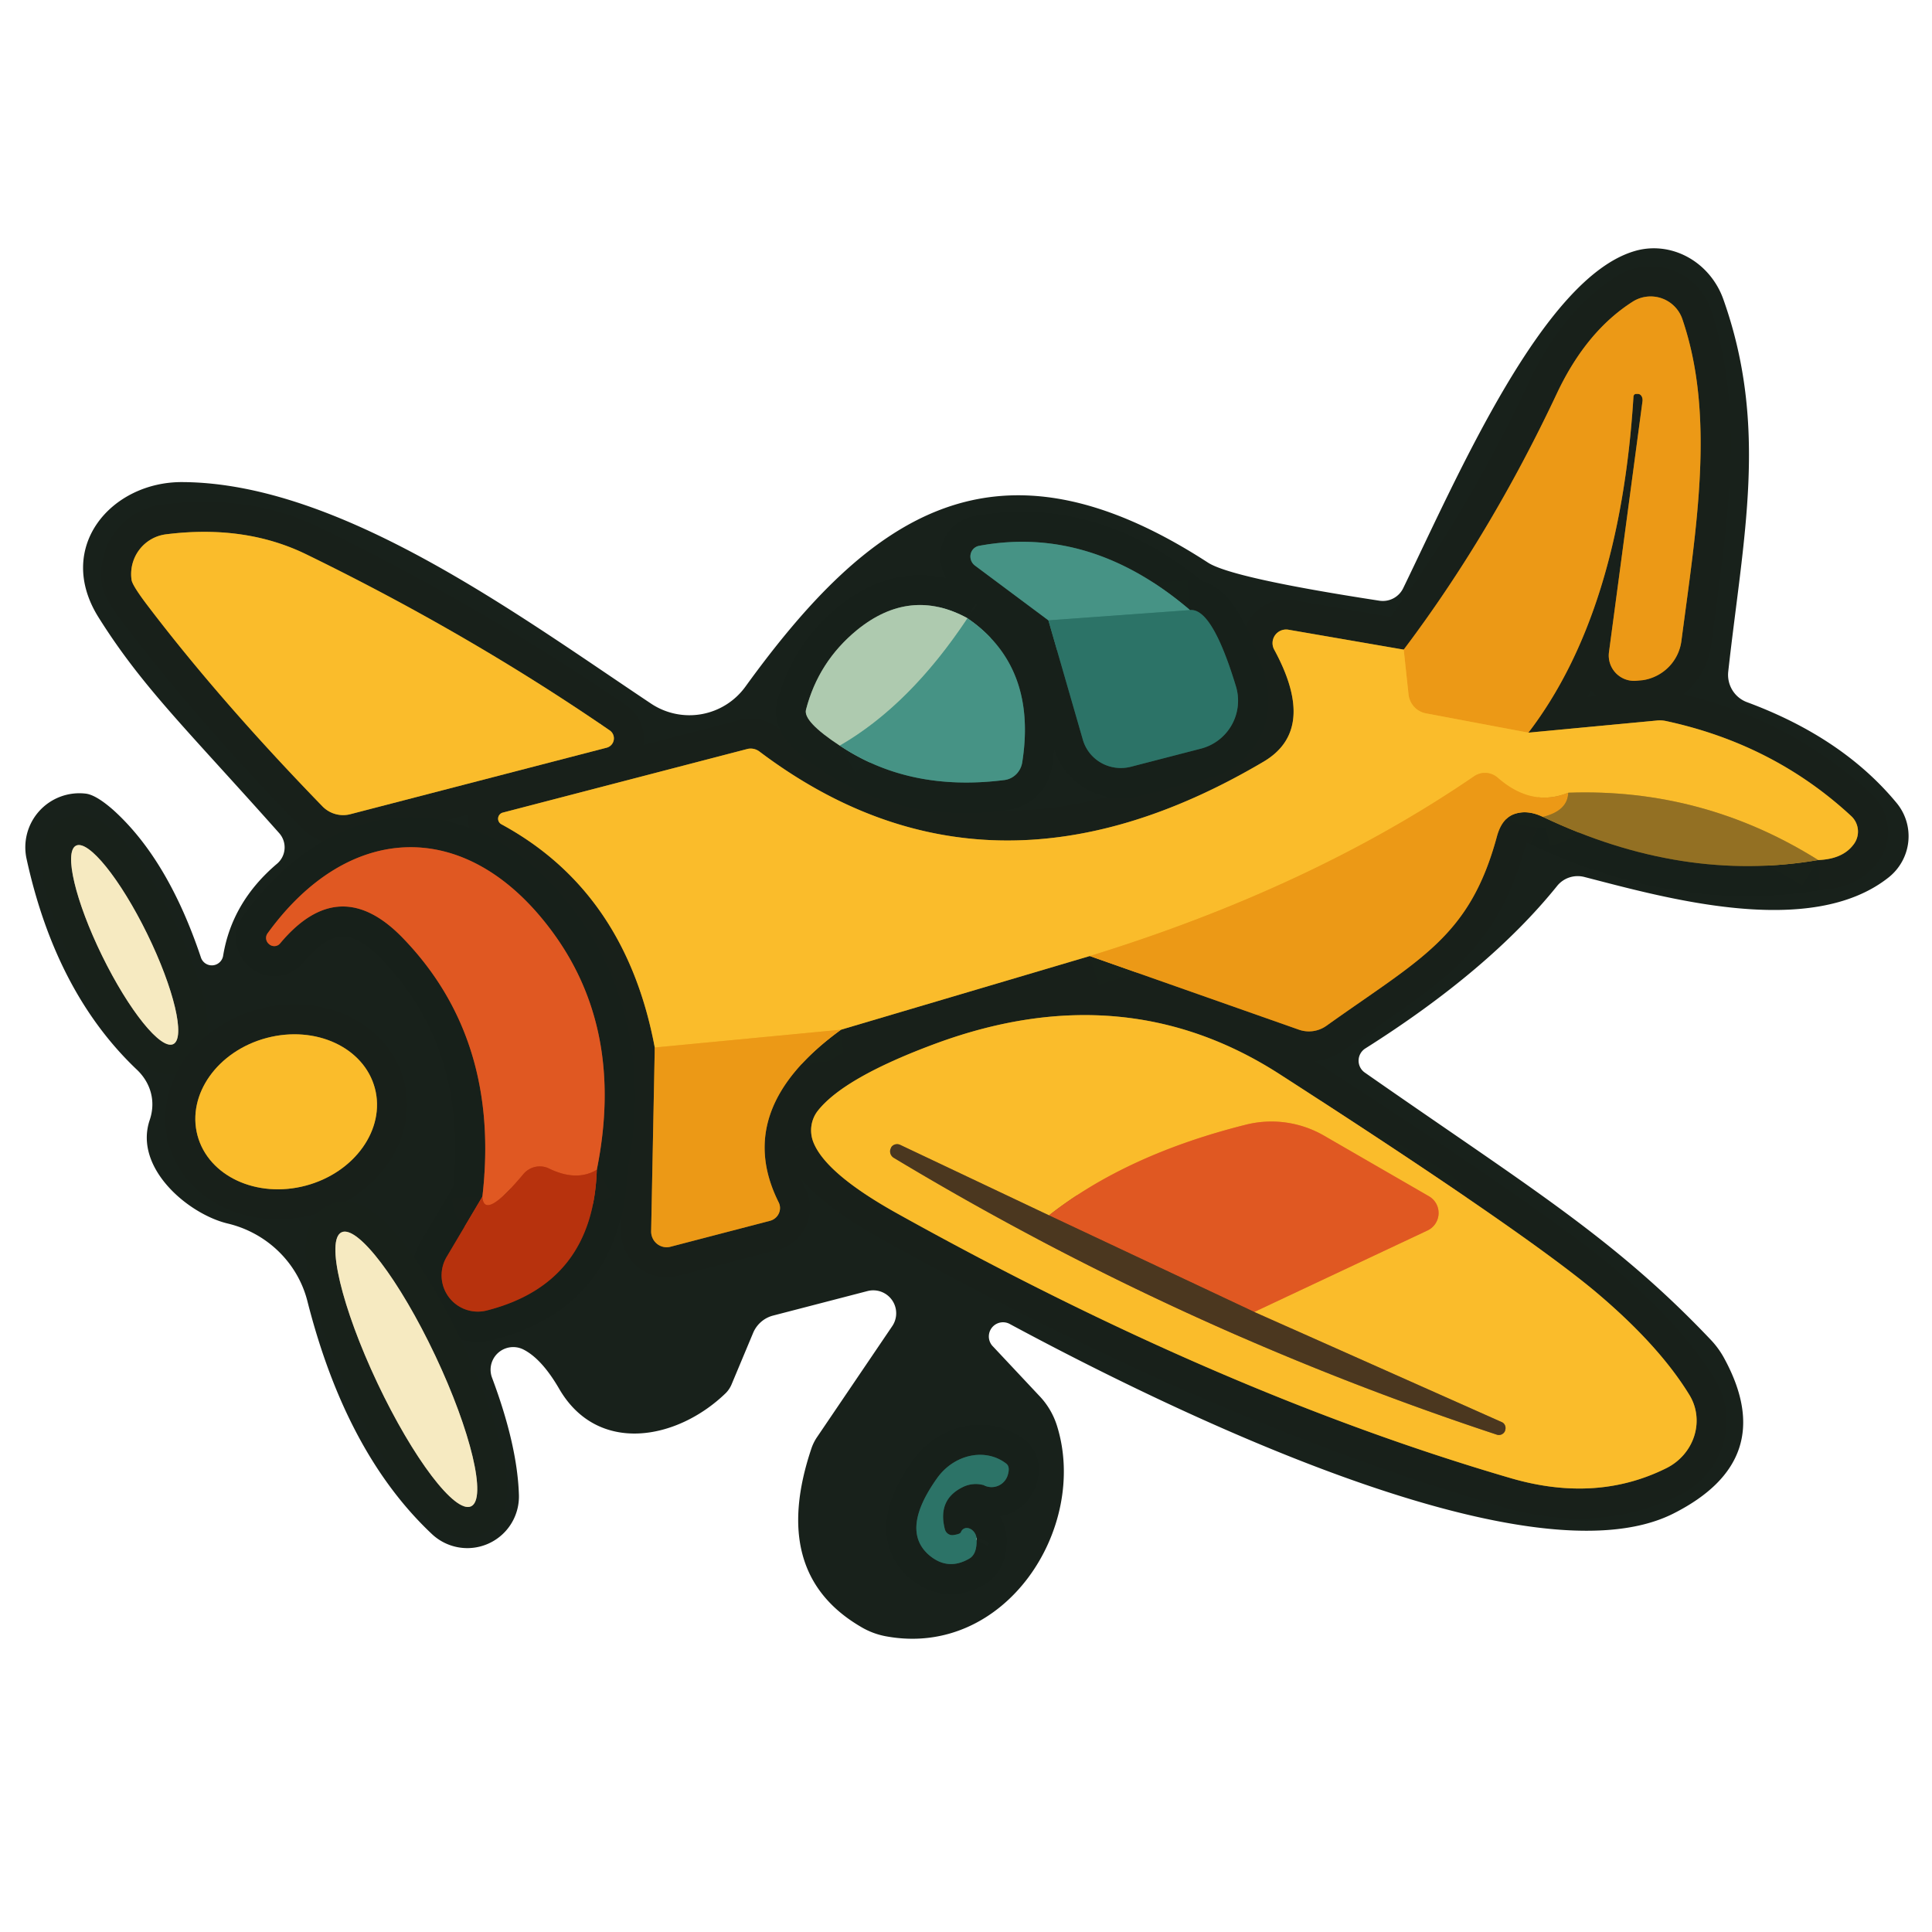 <?xml version="1.0" encoding="UTF-8" standalone="no"?>
<!DOCTYPE svg PUBLIC "-//W3C//DTD SVG 1.1//EN" "http://www.w3.org/Graphics/SVG/1.1/DTD/svg11.dtd">
<svg xmlns="http://www.w3.org/2000/svg" version="1.1" viewBox="0.00 0.00 64.00 64.00">
<g stroke-width="2.00" fill="none" stroke-linecap="butt">
<path stroke="#896f23" vector-effect="non-scaling-stroke" d="
  M 46.50 21.52
  L 42.68 20.86
  A 0.45 0.45 0.0 0 0 42.21 21.52
  Q 43.65 24.17 41.86 25.23
  Q 32.74 30.62 25.15 24.89
  A 0.49 0.47 55.5 0 0 24.76 24.81
  L 16.65 26.92
  A 0.21 0.21 0.0 0 0 16.60 27.30
  Q 20.72 29.53 21.69 34.70"
/>
<path stroke="#825d18" vector-effect="non-scaling-stroke" d="
  M 21.69 34.70
  L 21.57 40.79
  A 0.52 0.51 83.2 0 0 22.21 41.30
  L 25.51 40.44
  A 0.44 0.43 -21.1 0 0 25.79 39.82
  Q 24.25 36.73 27.86 34.11"
/>
<path stroke="#896f23" vector-effect="non-scaling-stroke" d="
  M 27.86 34.11
  L 36.10 31.67"
/>
<path stroke="#825d18" vector-effect="non-scaling-stroke" d="
  M 36.10 31.67
  L 43.03 34.11
  A 1.00 1.00 0.0 0 0 43.94 33.98
  C 47.08 31.74 48.69 31.03 49.59 27.70
  Q 49.75 27.12 50.15 26.97
  Q 50.59 26.81 51.11 27.06"
/>
<path stroke="#56491f" vector-effect="non-scaling-stroke" d="
  M 51.11 27.06
  Q 55.73 29.26 60.23 28.49"
/>
<path stroke="#896f23" vector-effect="non-scaling-stroke" d="
  M 60.23 28.49
  Q 61.03 28.46 61.39 27.99
  A 0.70 0.70 0.0 0 0 61.32 27.03
  Q 58.76 24.66 55.21 23.89
  A 1.01 0.95 46.7 0 0 54.87 23.87
  L 50.63 24.27"
/>
<path stroke="#825d18" vector-effect="non-scaling-stroke" d="
  M 50.63 24.27
  Q 53.66 20.31 54.11 13.15
  A 0.10 0.08 -90.0 0 1 54.19 13.05
  Q 54.23 13.05 54.27 13.05
  A 0.22 0.16 -84.0 0 1 54.41 13.29
  L 53.30 21.60
  A 0.84 0.84 0.0 0 0 54.22 22.55
  L 54.43 22.53
  A 1.52 1.51 -1.0 0 0 55.70 21.22
  C 56.19 17.48 56.83 13.79 55.73 10.57
  A 1.11 1.11 0.0 0 0 54.09 9.99
  Q 52.55 10.97 51.58 13.02
  Q 49.38 17.70 46.50 21.52"
/>
<path stroke="#f3ab21" vector-effect="non-scaling-stroke" d="
  M 50.63 24.27
  L 47.23 23.63
  A 0.72 0.71 -87.8 0 1 46.66 23.01
  L 46.50 21.52"
/>
<path stroke="#c79627" vector-effect="non-scaling-stroke" d="
  M 60.23 28.49
  Q 56.42 26.10 51.95 26.26"
/>
<path stroke="#f3ab21" vector-effect="non-scaling-stroke" d="
  M 51.95 26.26
  Q 50.74 26.75 49.61 25.76
  A 0.64 0.63 48.3 0 0 48.84 25.71
  Q 43.43 29.41 36.10 31.67"
/>
<path stroke="#f3ab21" vector-effect="non-scaling-stroke" d="
  M 27.86 34.11
  L 21.69 34.70"
/>
<path stroke="#c0851d" vector-effect="non-scaling-stroke" d="
  M 51.95 26.26
  Q 51.93 26.86 51.11 27.06"
/>
<path stroke="#896f23" vector-effect="non-scaling-stroke" d="
  M 20.09 24.77
  A 0.32 0.32 0.0 0 0 20.19 24.19
  Q 15.53 20.99 10.16 18.37
  Q 8.12 17.37 5.50 17.70
  A 1.33 1.32 82.0 0 0 4.36 19.22
  Q 4.40 19.42 4.92 20.10
  Q 7.32 23.25 10.69 26.72
  A 0.96 0.95 60.0 0 0 11.61 26.97
  L 20.09 24.77"
/>
<path stroke="#224a41" vector-effect="non-scaling-stroke" d="
  M 34.73 20.55
  L 35.87 24.50
  A 1.32 1.30 -15.2 0 0 37.46 25.40
  L 39.78 24.80
  A 1.64 1.64 0.0 0 0 40.94 22.73
  Q 40.15 20.13 39.42 20.21"
/>
<path stroke="#2f5a50" vector-effect="non-scaling-stroke" d="
  M 39.42 20.21
  Q 36.13 17.40 32.44 18.08
  A 0.37 0.36 58.2 0 0 32.29 18.73
  L 34.73 20.55"
/>
<path stroke="#398376" vector-effect="non-scaling-stroke" d="
  M 39.42 20.21
  L 34.73 20.55"
/>
<path stroke="#2f5a50" vector-effect="non-scaling-stroke" d="
  M 27.82 24.70
  Q 30.12 26.24 33.27 25.84
  A 0.70 0.68 -88.2 0 0 33.86 25.27
  Q 34.37 22.08 32.05 20.48"
/>
<path stroke="#637665" vector-effect="non-scaling-stroke" d="
  M 32.05 20.48
  Q 30.15 19.44 28.39 20.87
  Q 27.11 21.92 26.70 23.51
  Q 26.60 23.90 27.82 24.70"
/>
<path stroke="#7aaf9a" vector-effect="non-scaling-stroke" d="
  M 32.05 20.48
  Q 30.14 23.36 27.82 24.70"
/>
<path stroke="#87866e" vector-effect="non-scaling-stroke" d="
  M 2.52 28.013
  A 3.66 0.83 -116.1 0 0 3.385 31.665
  A 3.66 0.83 -116.1 0 0 5.74 34.587
  A 3.66 0.83 -116.1 0 0 4.875 30.935
  A 3.66 0.83 -116.1 0 0 2.52 28.013"
/>
<path stroke="#682a14" vector-effect="non-scaling-stroke" d="
  M 15.98 39.64
  L 14.80 41.63
  A 1.20 1.20 0.0 0 0 16.13 43.41
  Q 19.65 42.51 19.77 38.75"
/>
<path stroke="#7c3d1f" vector-effect="non-scaling-stroke" d="
  M 19.77 38.75
  Q 20.72 34.05 18.21 30.75
  C 15.42 27.07 11.55 27.22 8.87 30.91
  A 0.26 0.26 0.0 0 0 8.92 31.28
  L 8.93 31.29
  A 0.26 0.25 37.6 0 0 9.28 31.25
  Q 11.26 28.88 13.38 31.11
  Q 16.58 34.45 15.98 39.64"
/>
<path stroke="#cc4518" vector-effect="non-scaling-stroke" d="
  M 19.77 38.75
  Q 19.10 39.15 18.19 38.71
  A 0.71 0.70 -56.5 0 0 17.34 38.89
  Q 16.03 40.46 15.98 39.64"
/>
<path stroke="#896f23" vector-effect="non-scaling-stroke" d="
  M 26.93 37.80
  Q 27.32 38.87 29.78 40.23
  Q 40.46 46.17 50.06 48.97
  Q 52.89 49.79 55.21 48.63
  A 1.76 1.68 -28.9 0 0 55.97 46.22
  Q 54.94 44.53 52.77 42.72
  Q 50.27 40.66 42.40 35.59
  Q 37.27 32.28 31.05 34.55
  Q 27.95 35.69 27.08 36.81
  A 1.07 1.05 54.1 0 0 26.93 37.80"
/>
<path stroke="#896f23" vector-effect="non-scaling-stroke" d="
  M 12.418 36.048
  A 3.04 2.53 -14.9 0 0 8.829 34.385
  A 3.04 2.53 -14.9 0 0 6.542 37.612
  A 3.04 2.53 -14.9 0 0 10.13 39.275
  A 3.04 2.53 -14.9 0 0 12.418 36.048"
/>
<path stroke="#87866e" vector-effect="non-scaling-stroke" d="
  M 11.315 40.822
  A 5.02 1.06 -115.3 0 0 12.502 45.813
  A 5.02 1.06 -115.3 0 0 15.605 49.898
  A 5.02 1.06 -115.3 0 0 14.418 44.907
  A 5.02 1.06 -115.3 0 0 11.315 40.822"
/>
<path stroke="#224a41" vector-effect="non-scaling-stroke" d="
  M 31.83 50.76
  Q 31.80 50.82 31.59 50.85
  A 0.26 0.25 77.7 0 1 31.30 50.66
  Q 31.04 49.65 31.94 49.24
  A 0.98 0.96 40.0 0 1 32.56 49.19
  Q 32.58 49.19 32.61 49.21
  A 0.56 0.56 0.0 0 0 33.39 48.84
  Q 33.46 48.59 33.34 48.49
  A 1.71 1.52 -53.4 0 0 31.04 48.97
  Q 29.83 50.67 30.76 51.50
  Q 31.39 52.05 32.11 51.63
  Q 32.37 51.48 32.35 50.98
  A 0.32 0.25 60.9 0 0 31.83 50.76"
/>
<path stroke="#a37a25" vector-effect="non-scaling-stroke" d="
  M 34.75 40.26
  L 29.83 37.93
  A 0.24 0.23 28.9 0 0 29.52 38.01
  L 29.52 38.02
  A 0.25 0.24 32.0 0 0 29.60 38.35
  Q 39.07 44.05 49.57 47.52
  A 0.22 0.22 0.0 0 0 49.86 47.39
  L 49.86 47.38
  A 0.22 0.21 -68.0 0 0 49.75 47.11
  L 41.55 43.46"
/>
<path stroke="#ed8a27" vector-effect="non-scaling-stroke" d="
  M 41.55 43.46
  L 47.29 40.76
  A 0.64 0.64 0.0 0 0 47.34 39.63
  L 43.86 37.62
  A 3.49 3.47 52.7 0 0 41.26 37.26
  Q 37.31 38.25 34.75 40.26"
/>
<path stroke="#964821" vector-effect="non-scaling-stroke" d="
  M 41.55 43.46
  L 34.75 40.26"
/>
</g>
<path fill="#18211b" fill-opacity="0.996" d="
  M 7.39 31.67
  Q 7.68 29.88 9.18 28.61
  A 0.71 0.71 0.0 0 0 9.25 27.60
  C 6.21 24.18 4.72 22.77 3.27 20.46
  C 1.80 18.13 3.69 15.95 6.05 15.97
  C 11.28 16.00 17.16 20.37 21.57 23.31
  A 2.29 2.29 0.0 0 0 24.69 22.75
  C 28.83 17.03 32.99 14.08 40.02 18.64
  Q 40.82 19.15 45.70 19.90
  A 0.75 0.75 0.0 0 0 46.48 19.49
  C 48.32 15.70 51.11 9.22 54.14 8.32
  A 2.50 2.36 71.9 0 1 57.09 9.92
  C 58.59 14.15 57.74 17.81 57.25 22.25
  A 0.97 0.96 -76.8 0 0 57.87 23.26
  Q 61.03 24.43 62.82 26.59
  A 1.74 1.73 -39.3 0 1 62.57 29.06
  C 59.97 31.13 55.09 29.72 52.48 29.05
  A 0.88 0.87 26.3 0 0 51.58 29.35
  Q 49.33 32.14 45.23 34.73
  A 0.48 0.48 0.0 0 0 45.21 35.53
  C 50.55 39.26 53.44 40.98 56.65 44.36
  A 3.01 2.75 11.5 0 1 57.13 45.02
  Q 58.94 48.37 55.43 50.14
  C 50.54 52.60 38.23 46.43 33.47 43.87
  A 0.47 0.47 0.0 0 0 32.90 44.61
  L 34.41 46.22
  A 2.54 2.52 -75.8 0 1 35.02 47.25
  C 36.06 50.62 33.31 54.91 29.38 54.21
  A 2.52 2.47 65.0 0 1 28.50 53.88
  Q 25.48 52.10 26.89 47.95
  A 1.69 1.42 77.0 0 1 27.07 47.60
  L 29.55 43.94
  A 0.76 0.76 0.0 0 0 28.73 42.77
  L 25.61 43.58
  A 0.99 0.98 -85.6 0 0 24.95 44.15
  L 24.23 45.87
  A 0.94 0.87 81.4 0 1 24.04 46.15
  C 22.43 47.71 19.79 48.20 18.52 46.00
  Q 17.95 45.02 17.35 44.71
  A 0.75 0.75 0.0 0 0 16.30 45.64
  Q 17.14 47.88 17.19 49.53
  A 1.71 1.71 0.0 0 1 14.31 50.82
  Q 11.46 48.14 10.18 43.09
  A 3.60 3.52 -0.3 0 0 7.54 40.53
  C 6.24 40.22 4.42 38.69 4.96 37.10
  C 5.17 36.48 4.99 35.87 4.54 35.44
  Q 1.85 32.89 0.88 28.45
  A 1.79 1.79 0.0 0 1 2.84 26.29
  Q 3.18 26.33 3.75 26.83
  Q 5.57 28.47 6.66 31.73
  A 0.38 0.38 0.0 0 0 7.39 31.67
  Z
  M 46.50 21.52
  L 42.68 20.86
  A 0.45 0.45 0.0 0 0 42.21 21.52
  Q 43.65 24.17 41.86 25.23
  Q 32.74 30.62 25.15 24.89
  A 0.49 0.47 55.5 0 0 24.76 24.81
  L 16.65 26.92
  A 0.21 0.21 0.0 0 0 16.60 27.30
  Q 20.72 29.53 21.69 34.70
  L 21.57 40.79
  A 0.52 0.51 83.2 0 0 22.21 41.30
  L 25.51 40.44
  A 0.44 0.43 -21.1 0 0 25.79 39.82
  Q 24.25 36.73 27.86 34.11
  L 36.10 31.67
  L 43.03 34.11
  A 1.00 1.00 0.0 0 0 43.94 33.98
  C 47.08 31.74 48.69 31.03 49.59 27.70
  Q 49.75 27.12 50.15 26.97
  Q 50.59 26.81 51.11 27.06
  Q 55.73 29.26 60.23 28.49
  Q 61.03 28.46 61.39 27.99
  A 0.70 0.70 0.0 0 0 61.32 27.03
  Q 58.76 24.66 55.21 23.89
  A 1.01 0.95 46.7 0 0 54.87 23.87
  L 50.63 24.27
  Q 53.66 20.31 54.11 13.15
  A 0.10 0.08 -90.0 0 1 54.19 13.05
  Q 54.23 13.05 54.27 13.05
  A 0.22 0.16 -84.0 0 1 54.41 13.29
  L 53.30 21.60
  A 0.84 0.84 0.0 0 0 54.22 22.55
  L 54.43 22.53
  A 1.52 1.51 -1.0 0 0 55.70 21.22
  C 56.19 17.48 56.83 13.79 55.73 10.57
  A 1.11 1.11 0.0 0 0 54.09 9.99
  Q 52.55 10.97 51.58 13.02
  Q 49.38 17.70 46.50 21.52
  Z
  M 20.09 24.77
  A 0.32 0.32 0.0 0 0 20.19 24.19
  Q 15.53 20.99 10.16 18.37
  Q 8.12 17.37 5.50 17.70
  A 1.33 1.32 82.0 0 0 4.36 19.22
  Q 4.40 19.42 4.92 20.10
  Q 7.32 23.25 10.69 26.72
  A 0.96 0.95 60.0 0 0 11.61 26.97
  L 20.09 24.77
  Z
  M 34.73 20.55
  L 35.87 24.50
  A 1.32 1.30 -15.2 0 0 37.46 25.40
  L 39.78 24.80
  A 1.64 1.64 0.0 0 0 40.94 22.73
  Q 40.15 20.13 39.42 20.21
  Q 36.13 17.40 32.44 18.08
  A 0.37 0.36 58.2 0 0 32.29 18.73
  L 34.73 20.55
  Z
  M 27.82 24.70
  Q 30.12 26.24 33.27 25.84
  A 0.70 0.68 -88.2 0 0 33.86 25.27
  Q 34.37 22.08 32.05 20.48
  Q 30.15 19.44 28.39 20.87
  Q 27.11 21.92 26.70 23.51
  Q 26.60 23.90 27.82 24.70
  Z
  M 2.52 28.013
  A 3.66 0.83 -116.1 0 0 3.385 31.665
  A 3.66 0.83 -116.1 0 0 5.74 34.587
  A 3.66 0.83 -116.1 0 0 4.875 30.935
  A 3.66 0.83 -116.1 0 0 2.52 28.013
  Z
  M 15.98 39.64
  L 14.80 41.63
  A 1.20 1.20 0.0 0 0 16.13 43.41
  Q 19.65 42.51 19.77 38.75
  Q 20.72 34.05 18.21 30.75
  C 15.42 27.07 11.55 27.22 8.87 30.91
  A 0.26 0.26 0.0 0 0 8.92 31.28
  L 8.93 31.29
  A 0.26 0.25 37.6 0 0 9.28 31.25
  Q 11.26 28.88 13.38 31.11
  Q 16.58 34.45 15.98 39.64
  Z
  M 26.93 37.80
  Q 27.32 38.87 29.78 40.23
  Q 40.46 46.17 50.06 48.97
  Q 52.89 49.79 55.21 48.63
  A 1.76 1.68 -28.9 0 0 55.97 46.22
  Q 54.94 44.53 52.77 42.72
  Q 50.27 40.66 42.40 35.59
  Q 37.27 32.28 31.05 34.55
  Q 27.95 35.69 27.08 36.81
  A 1.07 1.05 54.1 0 0 26.93 37.80
  Z
  M 12.418 36.048
  A 3.04 2.53 -14.9 0 0 8.829 34.385
  A 3.04 2.53 -14.9 0 0 6.542 37.612
  A 3.04 2.53 -14.9 0 0 10.13 39.275
  A 3.04 2.53 -14.9 0 0 12.418 36.048
  Z
  M 11.315 40.822
  A 5.02 1.06 -115.3 0 0 12.502 45.813
  A 5.02 1.06 -115.3 0 0 15.605 49.898
  A 5.02 1.06 -115.3 0 0 14.418 44.907
  A 5.02 1.06 -115.3 0 0 11.315 40.822
  Z
  M 31.83 50.76
  Q 31.80 50.82 31.59 50.85
  A 0.26 0.25 77.7 0 1 31.30 50.66
  Q 31.04 49.65 31.94 49.24
  A 0.98 0.96 40.0 0 1 32.56 49.19
  Q 32.58 49.19 32.61 49.21
  A 0.56 0.56 0.0 0 0 33.39 48.84
  Q 33.46 48.59 33.34 48.49
  A 1.71 1.52 -53.4 0 0 31.04 48.97
  Q 29.83 50.67 30.76 51.50
  Q 31.39 52.05 32.11 51.63
  Q 32.37 51.48 32.35 50.98
  A 0.32 0.25 60.9 0 0 31.83 50.76
  Z"
/>
<path fill="#ec9916" d="
  M 50.63 24.27
  L 47.23 23.63
  A 0.72 0.71 -87.8 0 1 46.66 23.01
  L 46.50 21.52
  Q 49.38 17.70 51.58 13.02
  Q 52.55 10.97 54.09 9.99
  A 1.11 1.11 0.0 0 1 55.73 10.57
  C 56.83 13.79 56.19 17.48 55.70 21.22
  A 1.52 1.51 -1.0 0 1 54.43 22.53
  L 54.22 22.55
  A 0.84 0.84 0.0 0 1 53.30 21.60
  L 54.41 13.29
  A 0.22 0.16 -84.0 0 0 54.27 13.05
  Q 54.23 13.05 54.19 13.05
  A 0.10 0.08 90.0 0 0 54.11 13.15
  Q 53.66 20.31 50.63 24.27
  Z"
/>
<path fill="#fabc2b" d="
  M 20.09 24.77
  L 11.61 26.97
  A 0.96 0.95 60.0 0 1 10.69 26.72
  Q 7.32 23.25 4.92 20.10
  Q 4.40 19.42 4.36 19.22
  A 1.33 1.32 82.0 0 1 5.50 17.70
  Q 8.12 17.37 10.16 18.37
  Q 15.53 20.99 20.19 24.19
  A 0.32 0.32 0.0 0 1 20.09 24.77
  Z"
/>
<path fill="#469385" d="
  M 39.42 20.21
  L 34.73 20.55
  L 32.29 18.73
  A 0.37 0.36 58.2 0 1 32.44 18.08
  Q 36.13 17.40 39.42 20.21
  Z"
/>
<path fill="#aecaaf" d="
  M 32.05 20.48
  Q 30.14 23.36 27.82 24.70
  Q 26.60 23.90 26.70 23.51
  Q 27.11 21.92 28.39 20.87
  Q 30.15 19.44 32.05 20.48
  Z"
/>
<path fill="#2c7367" d="
  M 34.73 20.55
  L 39.42 20.21
  Q 40.15 20.13 40.94 22.73
  A 1.64 1.64 0.0 0 1 39.78 24.80
  L 37.46 25.40
  A 1.32 1.30 -15.2 0 1 35.87 24.50
  L 34.73 20.55
  Z"
/>
<path fill="#469385" d="
  M 27.82 24.70
  Q 30.14 23.36 32.05 20.48
  Q 34.37 22.08 33.86 25.27
  A 0.70 0.68 -88.2 0 1 33.27 25.84
  Q 30.12 26.24 27.82 24.70
  Z"
/>
<path fill="#fabc2b" d="
  M 46.50 21.52
  L 46.66 23.01
  A 0.72 0.71 -87.8 0 0 47.23 23.63
  L 50.63 24.27
  L 54.87 23.87
  A 1.01 0.95 46.7 0 1 55.21 23.89
  Q 58.76 24.66 61.32 27.03
  A 0.70 0.70 0.0 0 1 61.39 27.99
  Q 61.03 28.46 60.23 28.49
  Q 56.42 26.10 51.95 26.26
  Q 50.74 26.75 49.61 25.76
  A 0.64 0.63 48.3 0 0 48.84 25.71
  Q 43.43 29.41 36.10 31.67
  L 27.86 34.11
  L 21.69 34.70
  Q 20.72 29.53 16.60 27.30
  A 0.21 0.21 0.0 0 1 16.65 26.92
  L 24.76 24.81
  A 0.49 0.47 55.5 0 1 25.15 24.89
  Q 32.74 30.62 41.86 25.23
  Q 43.65 24.17 42.21 21.52
  A 0.45 0.45 0.0 0 1 42.68 20.86
  L 46.50 21.52
  Z"
/>
<path fill="#ec9916" d="
  M 51.95 26.26
  Q 51.93 26.86 51.11 27.06
  Q 50.59 26.81 50.15 26.97
  Q 49.75 27.12 49.59 27.70
  C 48.69 31.03 47.08 31.74 43.94 33.98
  A 1.00 1.00 0.0 0 1 43.03 34.11
  L 36.10 31.67
  Q 43.43 29.41 48.84 25.71
  A 0.64 0.63 48.3 0 1 49.61 25.76
  Q 50.74 26.75 51.95 26.26
  Z"
/>
<path fill="#937023" d="
  M 60.23 28.49
  Q 55.73 29.26 51.11 27.06
  Q 51.93 26.86 51.95 26.26
  Q 56.42 26.10 60.23 28.49
  Z"
/>
<ellipse fill="#f6eac1" cx="0.00" cy="0.00" transform="translate(4.13,31.30) rotate(-116.1)" rx="3.66" ry="0.83"/>
<path fill="#e05822" d="
  M 19.77 38.75
  Q 19.10 39.15 18.19 38.71
  A 0.71 0.70 -56.5 0 0 17.34 38.89
  Q 16.03 40.46 15.98 39.64
  Q 16.58 34.45 13.38 31.11
  Q 11.26 28.88 9.28 31.25
  A 0.26 0.25 37.6 0 1 8.93 31.29
  L 8.92 31.28
  A 0.26 0.26 0.0 0 1 8.87 30.91
  C 11.55 27.22 15.42 27.07 18.21 30.75
  Q 20.72 34.05 19.77 38.75
  Z"
/>
<path fill="#fabc2b" d="
  M 27.08 36.81
  Q 27.95 35.69 31.05 34.55
  Q 37.27 32.28 42.40 35.59
  Q 50.27 40.66 52.77 42.72
  Q 54.94 44.53 55.97 46.22
  A 1.76 1.68 -28.9 0 1 55.21 48.63
  Q 52.89 49.79 50.06 48.97
  Q 40.46 46.17 29.78 40.23
  Q 27.32 38.87 26.93 37.80
  A 1.07 1.05 54.1 0 1 27.08 36.81
  Z
  M 34.75 40.26
  L 29.83 37.93
  A 0.24 0.23 28.9 0 0 29.52 38.01
  L 29.52 38.02
  A 0.25 0.24 32.0 0 0 29.60 38.35
  Q 39.07 44.05 49.57 47.52
  A 0.22 0.22 0.0 0 0 49.86 47.39
  L 49.86 47.38
  A 0.22 0.21 -68.0 0 0 49.75 47.11
  L 41.55 43.46
  L 47.29 40.76
  A 0.64 0.64 0.0 0 0 47.34 39.63
  L 43.86 37.62
  A 3.49 3.47 52.7 0 0 41.26 37.26
  Q 37.31 38.25 34.75 40.26
  Z"
/>
<path fill="#ec9916" d="
  M 27.86 34.11
  Q 24.25 36.73 25.79 39.82
  A 0.44 0.43 -21.1 0 1 25.51 40.44
  L 22.21 41.30
  A 0.52 0.51 83.2 0 1 21.57 40.79
  L 21.69 34.70
  L 27.86 34.11
  Z"
/>
<ellipse fill="#fabc2b" cx="0.00" cy="0.00" transform="translate(9.48,36.83) rotate(-14.9)" rx="3.04" ry="2.53"/>
<path fill="#e05822" d="
  M 41.55 43.46
  L 34.75 40.26
  Q 37.31 38.25 41.26 37.26
  A 3.49 3.47 52.7 0 1 43.86 37.62
  L 47.34 39.63
  A 0.64 0.64 0.0 0 1 47.29 40.76
  L 41.55 43.46
  Z"
/>
<path fill="#4b371f" d="
  M 34.75 40.26
  L 41.55 43.46
  L 49.75 47.11
  A 0.22 0.21 -68.0 0 1 49.86 47.38
  L 49.86 47.39
  A 0.22 0.22 0.0 0 1 49.57 47.52
  Q 39.07 44.05 29.60 38.35
  A 0.25 0.24 32.0 0 1 29.52 38.02
  L 29.52 38.01
  A 0.24 0.23 28.9 0 1 29.83 37.93
  L 34.75 40.26
  Z"
/>
<path fill="#b7320d" d="
  M 19.77 38.75
  Q 19.65 42.51 16.13 43.41
  A 1.20 1.20 0.0 0 1 14.80 41.63
  L 15.98 39.64
  Q 16.03 40.46 17.34 38.89
  A 0.71 0.70 -56.5 0 1 18.19 38.71
  Q 19.10 39.15 19.77 38.75
  Z"
/>
<ellipse fill="#f6eac1" cx="0.00" cy="0.00" transform="translate(13.46,45.36) rotate(-115.3)" rx="5.02" ry="1.06"/>
<path fill="#2c7367" d="
  M 31.83 50.76
  A 0.32 0.25 60.9 0 1 32.35 50.98
  Q 32.37 51.48 32.11 51.63
  Q 31.39 52.05 30.76 51.50
  Q 29.83 50.67 31.04 48.97
  A 1.71 1.52 -53.4 0 1 33.34 48.49
  Q 33.46 48.59 33.39 48.84
  A 0.56 0.56 0.0 0 1 32.61 49.21
  Q 32.58 49.19 32.56 49.19
  A 0.98 0.96 40.0 0 0 31.94 49.24
  Q 31.04 49.65 31.30 50.66
  A 0.26 0.25 77.7 0 0 31.59 50.85
  Q 31.80 50.82 31.83 50.76
  Z"
/>
</svg>
